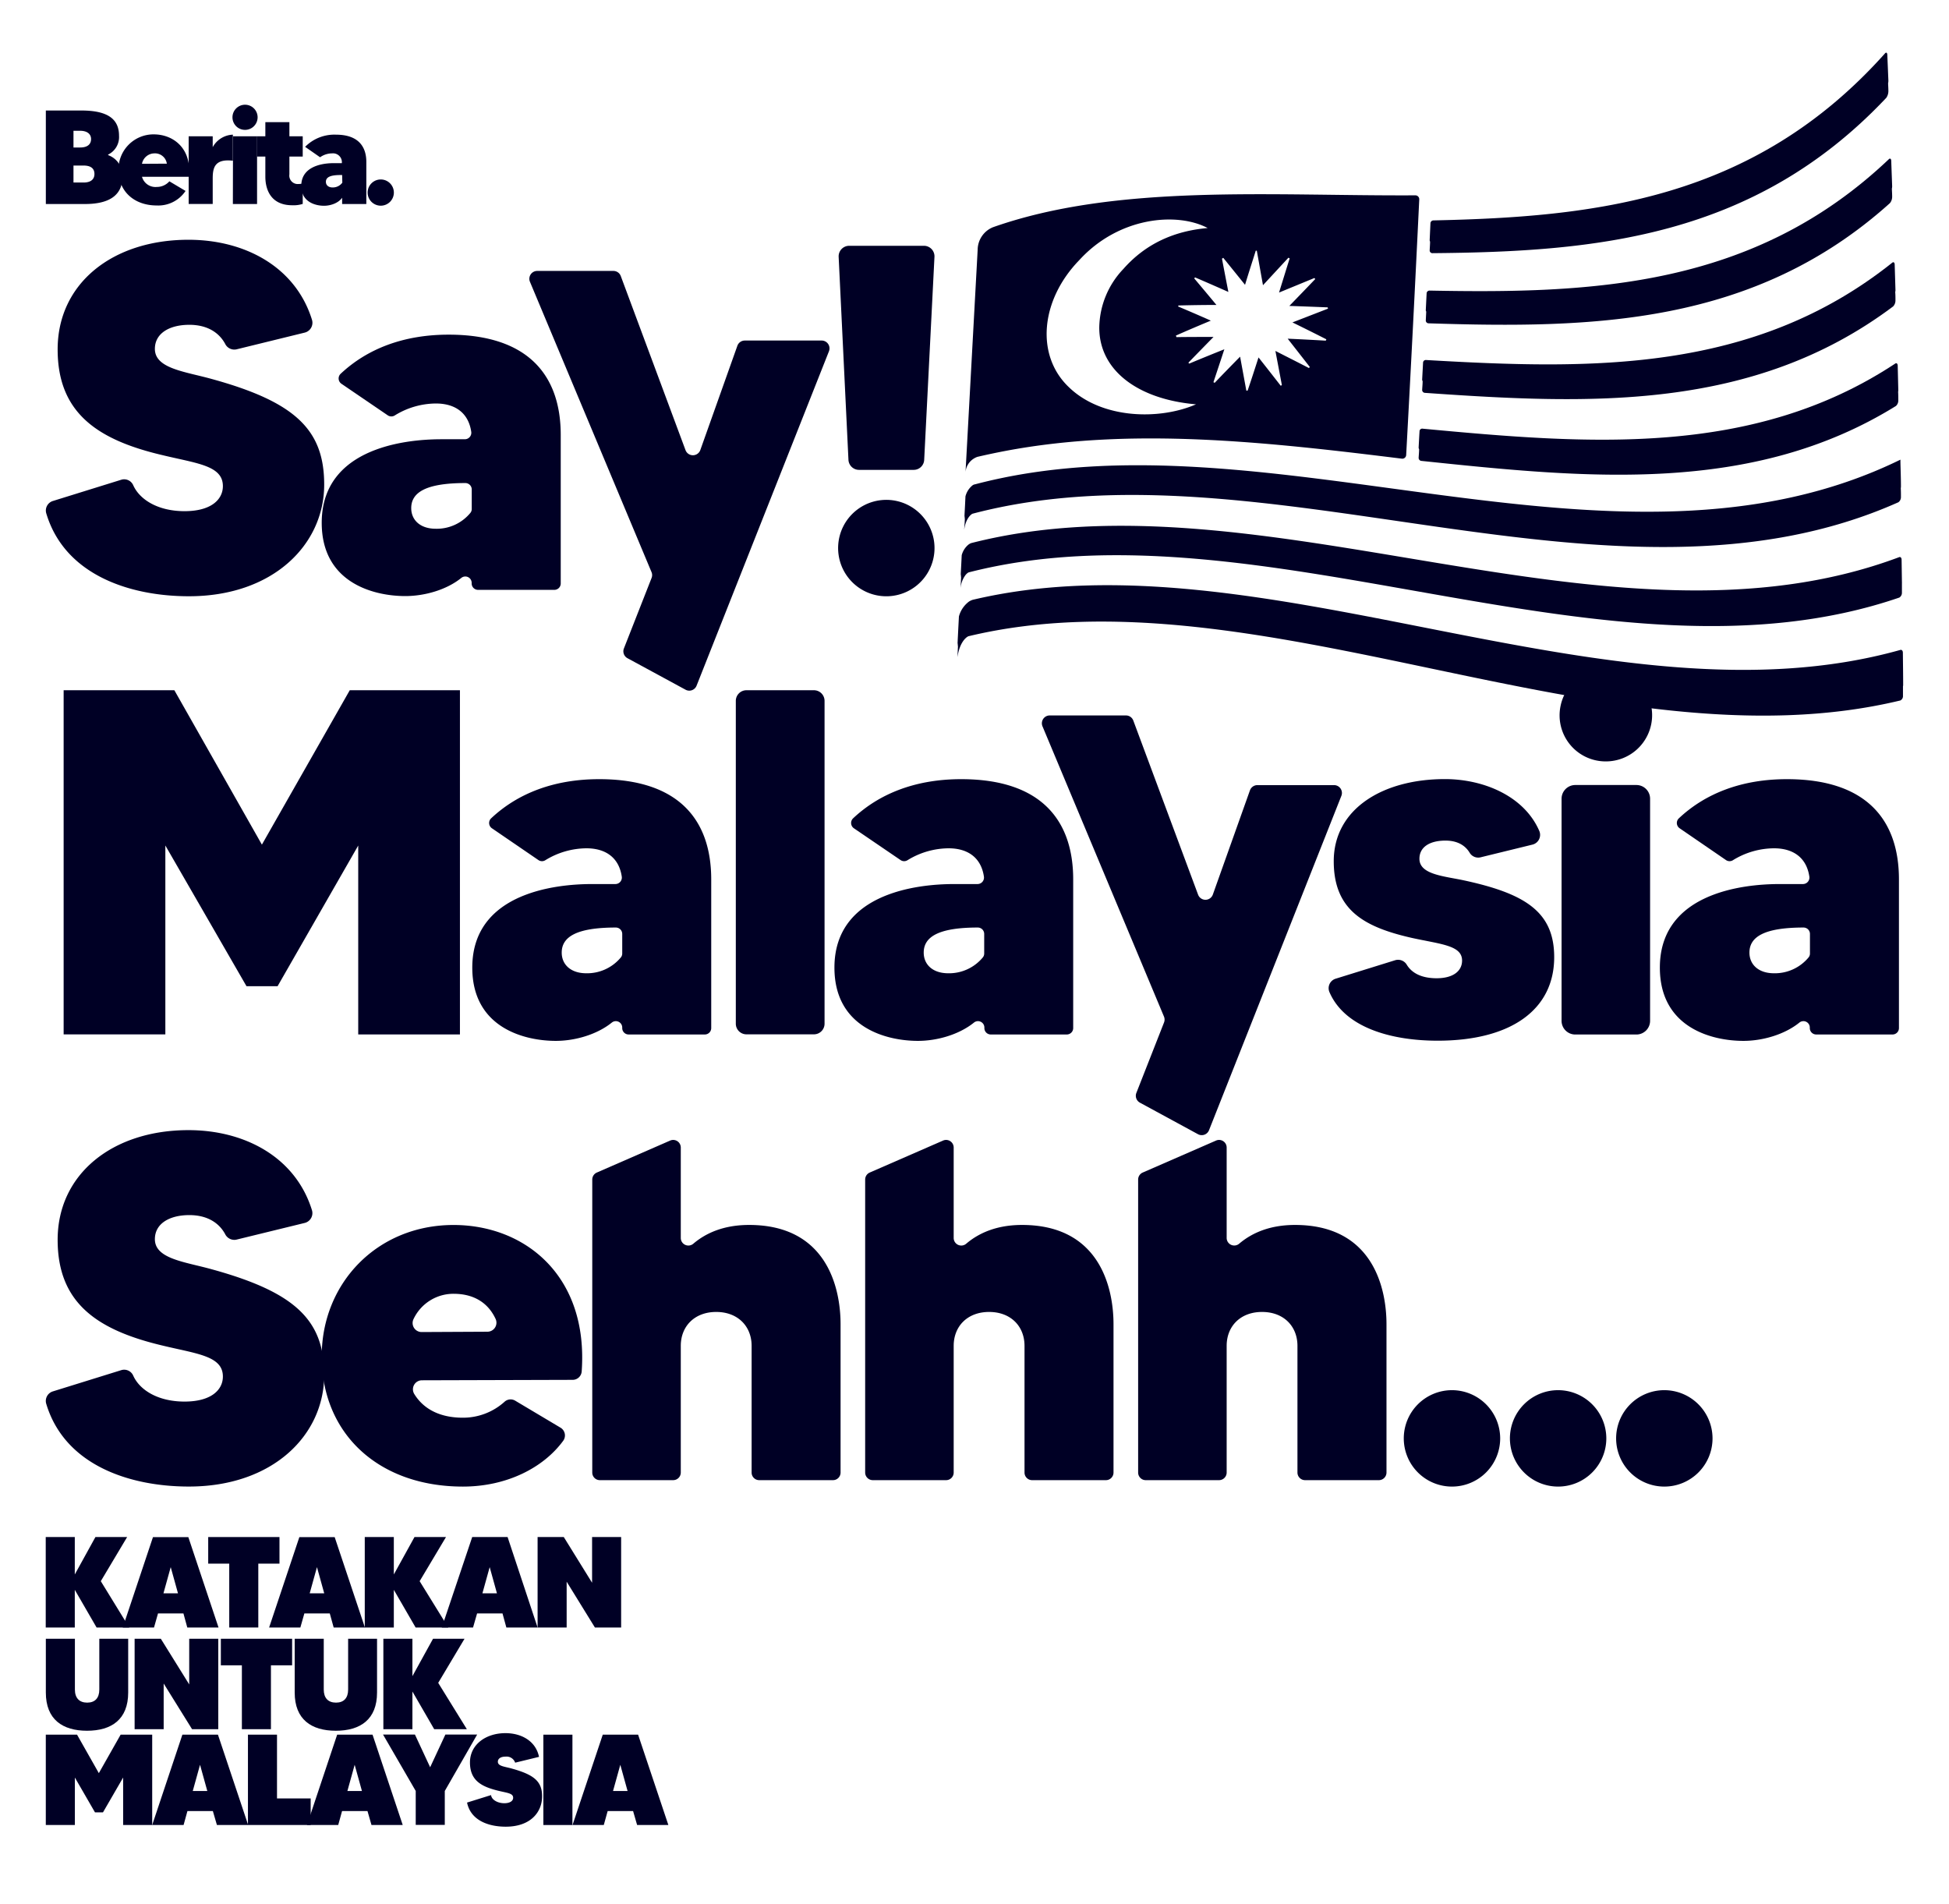 <svg xmlns="http://www.w3.org/2000/svg" viewBox="0 0 536.56 524.18"><defs><style>.a{fill:#000025;}</style></defs><path class="a" d="M33.73,48.55c0,5-3.35,7.61-10.34,7.61H12.62V30.42H22.4c7.1,0,10.37,2.24,10.37,6.95a5.37,5.37,0,0,1-3,5.18v.15A6,6,0,0,1,33.73,48.55ZM20.23,36v4.6h1.84c1.95,0,3-.84,3-2.32S23.87,36,22.07,36ZM26,47.89c0-1.59-1.1-2.32-3-2.32H20.23v4.67h2.83C24.9,50.24,26,49.43,26,47.89Z"></path><path class="a" d="M52,48.66l-12.91,0a3.85,3.85,0,0,0,4.08,2.8,4.58,4.58,0,0,0,3.46-1.55l4.45,2.65a9,9,0,0,1-7.91,4c-6.29,0-10.55-3.94-10.55-9.75a9.64,9.64,0,0,1,9.85-9.82C48,37.07,52.85,41.12,52,48.66Zm-6.07-3.61a3.29,3.29,0,0,0-3.46-2.83,3.51,3.51,0,0,0-3.38,2.87Z"></path><path class="a" d="M64.11,37.07v7.17c-5-.58-5.55,1.92-5.55,4.9v7H51.94V37.51h6.62v3A6.59,6.59,0,0,1,64.11,37.07Z"></path><path class="a" d="M64,32.29a3.46,3.46,0,1,1,3.46,3.46A3.45,3.45,0,0,1,64,32.29Zm.15,5.22h6.62V56.16H64.11Z"></path><path class="a" d="M79.67,43.1V48a2.32,2.32,0,0,0,2.53,2.65,7.43,7.43,0,0,0,1.14-.11v5.59a8.31,8.31,0,0,1-2.9.37c-5.81,0-7.39-4.23-7.39-7.87V43.1H70.73V37.51h2.32V33.62h6.62v3.89h3.67V43.1Z"></path><path class="a" d="M100.85,44.58V56.16H94.19V54.43c-1,1.44-3.12,2.21-5,2.21-2.32,0-6.25-1-6.25-5.48,0-6.25,7.79-6.25,9-6.25h2.17a2.44,2.44,0,0,0-2.68-2.69,5.73,5.73,0,0,0-3.31,1.07L84,40.42a11.3,11.3,0,0,1,8.5-3.35C98.42,37.07,100.85,40.13,100.85,44.58Zm-6.66,3.6h-.47c-3,0-4,.7-4,1.87,0,.89.66,1.55,1.84,1.55a3.24,3.24,0,0,0,2.68-1.32Z"></path><path class="a" d="M108.43,53a3.61,3.61,0,1,1-3.61-3.6A3.61,3.61,0,0,1,108.43,53Z"></path><path class="a" d="M389.61,53.77c-39.33.23-82-3.29-116.25,8.78v0l0,0a6.76,6.76,0,0,0-4.21,6.21L266,126.51l-.19,3.44a4.84,4.84,0,0,1,2.16-3.64,5,5,0,0,1,1.1-.55l.22-.05q3.78-.88,7.59-1.6c34.82-6.56,71.77-2.47,109,2.14a1.06,1.06,0,0,0,1.24-1Q389,90.76,390.72,54.9A1.07,1.07,0,0,0,389.61,53.77Zm-95.48,52.68c-9-8.68-7.74-23.78,3-34.85C308,59.69,324,58.3,332.47,62.77c-9.25.81-17.09,4.33-23.2,11.26a23.82,23.82,0,0,0-6.64,16.08c-.06,11.86,10.67,19.82,26.63,21.19C319.24,115.66,303.26,115.43,294.13,106.45Zm71-13.06c0,.13-.09.26-.14.38-3.36-.19-6.71-.37-10.49-.54,2.19,2.79,4.14,5.29,6.1,7.8l-.26.28c-2.94-1.53-5.87-3-9.22-4.71.64,3.39,1.21,6.39,1.78,9.4l-.31.19c-1.95-2.5-3.9-5-6.12-7.8-1.06,3.29-2,6.21-3,9.13h-.36c-.54-3-1.09-5.93-1.71-9.34-2.53,2.57-4.78,4.88-7,7.2l-.34-.17c.95-2.86,1.91-5.73,3-9.06-3.47,1.38-6.57,2.65-9.67,3.94l-.23-.25c2.23-2.3,4.46-4.58,6.92-7.09-3.59,0-6.89,0-10.19.05-.06-.14-.12-.28-.17-.42,3-1.34,6.12-2.66,9.62-4.12-3.26-1.45-6.15-2.69-9-3.89a2.29,2.29,0,0,0,.07-.28c3.32-.09,6.66-.14,10.47-.15-2.21-2.67-4.17-5-6.11-7.31l.23-.27c2.95,1.26,5.9,2.55,9.17,4-.63-3.25-1.2-6.2-1.76-9.15l.35-.24c1.91,2.36,3.83,4.73,6,7.43,1-3.32,2-6.35,2.95-9.39H346c.54,3,1.07,6,1.7,9.5l7-7.57.35.18c-.95,3-1.89,6.08-2.93,9.41l9.73-4,.24.28c-2.25,2.36-4.51,4.69-7.13,7.4,3.86.13,7.21.26,10.55.4l.09.35-9.79,3.79C359.17,90.39,362.15,91.88,365.12,93.39Z"></path><path class="a" d="M265.55,137.75c0-.07,0-.14,0-.21"></path><path class="a" d="M265.55,137.75h0"></path><path class="a" d="M265.45,145.55l0,.33s0-.07,0-.11Z"></path><path class="a" d="M264.88,153.71l0,.33a.52.52,0,0,0,0-.11Z"></path><path class="a" d="M264.46,161.62l0,.32s0-.08,0-.12Z"></path><path class="a" d="M264.23,169.68l0,.33a.43.43,0,0,1,0-.11A1.61,1.61,0,0,1,264.23,169.68Z"></path><path class="a" d="M265.45,145.55v.22c.42-3,1.84-4.18,2.29-4.36,80.45-21.17,176.31,31.9,254.9-3.16a1.76,1.76,0,0,0,.69-1.46c0-.82,0-1.62-.05-2.42a2.1,2.1,0,0,0,.05-.43c0-2.3-.09-4.51-.14-6.71,0-.23,0-.46,0-.7-78.1,38.2-174.08-14.44-254.73,6.78-.17.05-.12,0-.35.09a1.53,1.53,0,0,0-.32.16l-.1.08a5.68,5.68,0,0,0-1.9,3l-.12,2.49-.12,2.27-.06,1.32v.21c.05-.33.11-.63.18-.92l-.12,2.23Z"></path><path class="a" d="M264.52,160.33l-.06,1.29v.2a6.87,6.87,0,0,1,1.45-3.66l.07-.08.23-.22.08-.06a1.32,1.32,0,0,1,.42-.25C347,137,442.89,191.92,522.89,164.49a1.54,1.54,0,0,0,.71-1.36c0-.85,0-1.7,0-2.55a1.54,1.54,0,0,0,0-.3l-.09-6.19c0-.58-.33-.89-.73-.7-79.44,29.73-175.17-24.37-255.39-3.9-.07,0-.16.08-.24.1a3,3,0,0,0-.43.25l-.1.07a5.64,5.64,0,0,0-1.86,2.92l-.12,2.4-.12,2.25-.06,1.29V159c.05-.35.11-.66.18-.95v0Z"></path><path class="a" d="M392.28,108.14c45.19,3.16,90.32,5.16,128.91-23.8a2.37,2.37,0,0,0,.63-1.69c0-.75,0-1.5-.07-2.26a1.92,1.92,0,0,0,.07-.58l-.21-6.93c0-.63-.33-.87-.7-.55C482.66,102.82,437.7,101.71,392.6,99.1a.75.75,0,0,0-.83.7c-.08,1.56-.17,3.12-.25,4.67a.73.73,0,0,0,.13.43c0,.81-.09,1.61-.13,2.42A.8.8,0,0,0,392.28,108.14Z"></path><path class="a" d="M394.3,69.69c44.56-.38,88.55-4.1,125-42.77a3.24,3.24,0,0,0,.57-1.93c0-.69-.05-1.38-.08-2.07a3,3,0,0,0,.08-.77q-.14-3.51-.29-7c0-.66-.33-.85-.67-.42-36,40.29-79.83,45-124.29,45.94a.83.83,0,0,0-.82.79l-.21,4.62a.7.7,0,0,0,.11.41c0,.82-.08,1.63-.11,2.44A.75.75,0,0,0,394.3,69.69Z"></path><path class="a" d="M393.3,89c44.9,1.44,89.5.64,127-33.09a2.78,2.78,0,0,0,.61-1.81c0-.72-.05-1.44-.08-2.17a2.66,2.66,0,0,0,.08-.67c-.08-2.31-.17-4.61-.25-6.93,0-.64-.33-.86-.69-.48-37.18,35.29-81.59,37-126.39,36.14a.79.79,0,0,0-.83.75c-.08,1.54-.15,3.07-.23,4.61a.71.71,0,0,0,.12.42l-.12,2.43A.78.78,0,0,0,393.3,89Z"></path><path class="a" d="M391.31,126.87c45.45,4.77,91.08,9.4,130.63-15.11a2,2,0,0,0,.66-1.57c0-.78,0-1.56-.05-2.33a1.84,1.84,0,0,0,.05-.52q-.08-3.32-.16-6.64c0-.61-.33-.88-.71-.6C482.48,126,437,122.25,391.64,118a.73.73,0,0,0-.84.66c-.09,1.52-.17,3-.25,4.53a.76.76,0,0,0,.13.44c0,.8-.09,1.61-.13,2.41A.83.83,0,0,0,391.31,126.87Z"></path><path class="a" d="M523.94,188.67c0-3-.05-6-.08-9,0-.57-.33-.9-.74-.75-80.31,22.48-175.58-32.73-255.34-13.81a4.62,4.62,0,0,0-1,.47,7.52,7.52,0,0,0-2.79,4.12l-.17,3.25-.15,3-.08,1.75V178h0c.05-.36.11-.69.18-1l-.09,1.84-.08,1.74v.27h0c.56-3.93,2.29-5.4,3-5.71,79.82-19.16,175.46,37.19,256.56,17.68a1.32,1.32,0,0,0,.73-1.25c0-.89,0-1.79,0-2.68C523.92,188.78,523.94,188.73,523.94,188.67Z"></path><path class="a" d="M89.25,133.4c0,16.52-14.08,30.73-37.23,30.73-16.38,0-34.24-5.9-39.29-22.84a2.75,2.75,0,0,1,1.85-3.39l18.77-5.83a2.72,2.72,0,0,1,3.31,1.46c1.73,3.93,6.74,7.18,14.14,7.18s10.56-3.25,10.56-6.9c0-5.69-7.18-6.23-16.66-8.53C26.43,121,15.87,113.37,15.87,96.18,15.87,78,31,66,51.88,66c15.65,0,29.5,7.53,34,22a2.79,2.79,0,0,1-2,3.56L65.17,96.15A2.81,2.81,0,0,1,62,94.68c-1.56-2.92-4.68-5.27-9.88-5.27-5.41,0-9.48,2.3-9.48,6.63,0,5.42,8.26,6.23,15.57,8.26C81.4,110.66,89.25,118.38,89.25,133.4Z"></path><path class="a" d="M154.37,119.73v40.88a1.76,1.76,0,0,1-1.76,1.76h-21a1.76,1.76,0,0,1-1.76-1.76v-.15a1.75,1.75,0,0,0-2.85-1.38c-4.07,3.3-10.12,5-15.43,5-8.53,0-23-3.52-23-20.17,0-23,28.7-23,33.31-23H128a1.78,1.78,0,0,0,1.74-2c-.72-5.07-4.22-7.84-9.75-7.84a21.73,21.73,0,0,0-11.25,3.25,1.77,1.77,0,0,1-2,0L94,105.64a1.77,1.77,0,0,1-.21-2.76c7.33-6.88,17.34-10.76,29.71-10.76C145.44,92.12,154.37,103.35,154.37,119.73Zm-24.5,15a1.76,1.76,0,0,0-1.76-1.76h0c-10.84,0-14.9,2.57-14.9,6.9,0,3.25,2.44,5.68,6.77,5.68a12,12,0,0,0,9.54-4.4,1.66,1.66,0,0,0,.35-1.05Z"></path><path class="a" d="M228.21,96.7l-36.45,92.07a2.16,2.16,0,0,1-3,1.1l-16-8.68a2.16,2.16,0,0,1-1-2.69l7.61-19.38a2.12,2.12,0,0,0,0-1.62L145.9,77.58a2.16,2.16,0,0,1,2-3h21a2.16,2.16,0,0,1,2,1.41l17.82,47.91a2.17,2.17,0,0,0,4.07,0L203,95.18a2.17,2.17,0,0,1,2-1.44H226.2A2.16,2.16,0,0,1,228.21,96.7Z"></path><path class="a" d="M233.58,126.58l-2.7-55.92a2.9,2.9,0,0,1,2.9-3h20.58a2.9,2.9,0,0,1,2.9,3l-2.83,55.92a2.89,2.89,0,0,1-2.89,2.76H236.48A2.91,2.91,0,0,1,233.58,126.58Zm23.58,22.55a13.27,13.27,0,1,1-11.42-11.42A13.29,13.29,0,0,1,257.16,149.13Z"></path><path class="a" d="M126.62,190v94.75h-28v-52l-22.2,38.72H67.86L45.52,232.74v52h-28V190H48l24.1,42.5L96.29,190Z"></path><path class="a" d="M195.8,242.08V283a1.76,1.76,0,0,1-1.76,1.76h-21A1.76,1.76,0,0,1,171.3,283v-.15a1.76,1.76,0,0,0-2.85-1.38c-4.07,3.3-10.12,5.05-15.43,5.05-8.53,0-23-3.52-23-20.17,0-23,28.71-23,33.31-23h6.11a1.78,1.78,0,0,0,1.74-2c-.72-5.07-4.22-7.84-9.75-7.84a21.83,21.83,0,0,0-11.25,3.25,1.74,1.74,0,0,1-1.94,0L135.43,228a1.76,1.76,0,0,1-.21-2.75c7.33-6.89,17.35-10.77,29.71-10.77C186.87,214.47,195.8,225.7,195.8,242.08Zm-24.5,15a1.76,1.76,0,0,0-1.76-1.76h0c-10.83,0-14.9,2.57-14.9,6.9,0,3.25,2.44,5.69,6.77,5.69a12.06,12.06,0,0,0,9.55-4.41,1.71,1.71,0,0,0,.34-1Z"></path><path class="a" d="M227,192.9v88.89a2.93,2.93,0,0,1-2.93,2.93H205.5a2.93,2.93,0,0,1-2.93-2.93V192.9A2.93,2.93,0,0,1,205.5,190H224A2.93,2.93,0,0,1,227,192.9Z"></path><path class="a" d="M295.45,242.08V283a1.76,1.76,0,0,1-1.76,1.76h-21A1.76,1.76,0,0,1,271,283v-.15a1.76,1.76,0,0,0-2.85-1.38c-4.07,3.3-10.12,5.05-15.43,5.05-8.53,0-23-3.52-23-20.17,0-23,28.71-23,33.31-23h6.11a1.78,1.78,0,0,0,1.74-2c-.72-5.07-4.22-7.84-9.75-7.84a21.83,21.83,0,0,0-11.25,3.25,1.74,1.74,0,0,1-1.94,0L235.08,228a1.77,1.77,0,0,1-.21-2.75c7.33-6.89,17.35-10.77,29.71-10.77C286.52,214.47,295.45,225.7,295.45,242.08Zm-24.5,15a1.76,1.76,0,0,0-1.76-1.76h0c-10.83,0-14.89,2.57-14.89,6.9,0,3.25,2.43,5.69,6.76,5.69a12.06,12.06,0,0,0,9.55-4.41,1.71,1.71,0,0,0,.34-1Z"></path><path class="a" d="M369.29,219.05l-36.45,92.07a2.16,2.16,0,0,1-3,1.11l-16-8.69a2.16,2.16,0,0,1-1-2.69l7.61-19.37a2.19,2.19,0,0,0,0-1.63L287,199.94a2.16,2.16,0,0,1,2-3h21a2.15,2.15,0,0,1,2,1.41l17.83,47.91a2.16,2.16,0,0,0,4.06,0l10.22-28.7a2.18,2.18,0,0,1,2-1.44h21.15A2.16,2.16,0,0,1,369.29,219.05Z"></path><path class="a" d="M427.87,263.47c0,14.48-11.91,23-32.09,23-12.66,0-25.56-3.53-29.8-13.41a2.73,2.73,0,0,1,1.75-3.66l16.39-5.09a2.78,2.78,0,0,1,3.17,1.26c1.22,2,3.65,3.71,8.22,3.71s7-2,7-4.87c0-4.2-5.82-4.47-13.81-6.23-13.26-3-21.52-7.72-21.52-21.12,0-14.34,13.4-22.6,30.6-22.6,10.71,0,21.86,4.7,26,14.3a2.76,2.76,0,0,1-1.91,3.74L407.57,236a2.75,2.75,0,0,1-3-1.31c-1.25-2.05-3.44-3.3-6.63-3.3-4.33,0-7.17,1.76-7.17,5,0,4.19,6.22,4.73,11.64,5.82C419.75,245.87,427.87,250.88,427.87,263.47Z"></path><path class="a" d="M429.61,194.39a12.73,12.73,0,1,1,12.32,15.2A12.67,12.67,0,0,1,429.61,194.39Zm4.07,21.7H450.5a3.77,3.77,0,0,1,3.77,3.78V281a3.77,3.77,0,0,1-3.77,3.77H433.68A3.77,3.77,0,0,1,429.9,281V219.87A3.78,3.78,0,0,1,433.68,216.09Z"></path><path class="a" d="M522.78,242.08V283a1.76,1.76,0,0,1-1.76,1.76H500a1.76,1.76,0,0,1-1.76-1.76v-.15a1.76,1.76,0,0,0-2.85-1.38c-4.07,3.3-10.12,5.05-15.43,5.05-8.53,0-23-3.52-23-20.17,0-23,28.71-23,33.31-23h6.11a1.78,1.78,0,0,0,1.74-2c-.72-5.07-4.22-7.84-9.75-7.84a21.73,21.73,0,0,0-11.25,3.25,1.74,1.74,0,0,1-1.94,0L462.41,228a1.76,1.76,0,0,1-.21-2.75c7.33-6.89,17.35-10.77,29.71-10.77C513.85,214.47,522.78,225.7,522.78,242.08Zm-24.5,15a1.76,1.76,0,0,0-1.76-1.76h0c-10.83,0-14.9,2.57-14.9,6.9,0,3.25,2.44,5.69,6.77,5.69a12.06,12.06,0,0,0,9.55-4.41,1.71,1.71,0,0,0,.34-1Z"></path><path class="a" d="M89.25,378.47C89.25,395,75.17,409.2,52,409.2c-16.38,0-34.24-5.9-39.29-22.84A2.75,2.75,0,0,1,14.58,383l18.77-5.83a2.72,2.72,0,0,1,3.31,1.46c1.73,3.93,6.74,7.18,14.14,7.18s10.56-3.25,10.56-6.9c0-5.69-7.18-6.23-16.66-8.53-18.27-4.33-28.83-11.91-28.83-29.1,0-18.14,15.16-30.19,36-30.19,15.65,0,29.5,7.53,34,22a2.78,2.78,0,0,1-2,3.55l-18.77,4.59A2.81,2.81,0,0,1,62,339.75c-1.56-2.92-4.68-5.27-9.88-5.27-5.41,0-9.48,2.3-9.48,6.63,0,5.42,8.26,6.23,15.57,8.26C81.4,355.73,89.25,363.45,89.25,378.47Z"></path><path class="a" d="M157.66,379.83l-41.5.12a2.48,2.48,0,0,0-2.09,3.81c2.57,4.15,7.09,6.49,13.36,6.49a17.07,17.07,0,0,0,11.46-4.38,2.47,2.47,0,0,1,2.94-.31L154.32,393a2.49,2.49,0,0,1,.71,3.63c-5.39,7.34-15.44,12.58-27.6,12.58-23.15,0-38.86-14.49-38.86-35.87,0-20.17,15.3-36.14,36.29-36.14,19.73,0,37.17,14.06,35.28,40.33A2.5,2.5,0,0,1,157.66,379.83ZM134.2,366.58a2.48,2.48,0,0,0,2.24-3.52c-2-4.31-5.83-6.92-11.58-6.92a12.14,12.14,0,0,0-11,6.93,2.48,2.48,0,0,0,2.23,3.6Z"></path><path class="a" d="M231.41,364.53v40.82a2.09,2.09,0,0,1-2.08,2.09H209a2.09,2.09,0,0,1-2.08-2.09V370.48c0-5.41-3.8-9.34-9.75-9.34s-9.75,3.93-9.75,9.34v34.87a2.1,2.1,0,0,1-2.09,2.09h-20.2a2.09,2.09,0,0,1-2.08-2.09V324.69a2.1,2.1,0,0,1,1.25-1.92l20.2-8.81a2.09,2.09,0,0,1,2.92,1.91v24.91a2.09,2.09,0,0,0,3.48,1.55c3.54-3,8.48-5.14,15.34-5.14C227.62,337.19,231.41,354.51,231.41,364.53Z"></path><path class="a" d="M306.55,364.53v40.82a2.09,2.09,0,0,1-2.08,2.09H284.13a2.09,2.09,0,0,1-2.08-2.09V370.48c0-5.41-3.79-9.34-9.75-9.34s-9.75,3.93-9.75,9.34v34.87a2.09,2.09,0,0,1-2.08,2.09h-20.2a2.1,2.1,0,0,1-2.09-2.09V324.69a2.1,2.1,0,0,1,1.25-1.92l20.2-8.81a2.09,2.09,0,0,1,2.92,1.91v24.91a2.09,2.09,0,0,0,3.48,1.55c3.54-3,8.49-5.14,15.34-5.14C302.76,337.19,306.55,354.51,306.55,364.53Z"></path><path class="a" d="M381.7,364.53v40.82a2.1,2.1,0,0,1-2.09,2.09H359.28a2.1,2.1,0,0,1-2.09-2.09V370.48c0-5.41-3.79-9.34-9.75-9.34s-9.74,3.93-9.74,9.34v34.87a2.1,2.1,0,0,1-2.09,2.09h-20.2a2.09,2.09,0,0,1-2.08-2.09V324.69a2.1,2.1,0,0,1,1.25-1.92l20.2-8.81a2.09,2.09,0,0,1,2.92,1.91v24.91a2.09,2.09,0,0,0,3.47,1.55c3.55-3,8.49-5.14,15.35-5.14C377.91,337.19,381.7,354.51,381.7,364.53Z"></path><path class="a" d="M413,395.93a13.27,13.27,0,1,1-13.27-13.26A13.29,13.29,0,0,1,413,395.93Z"></path><path class="a" d="M442.22,395.93A13.27,13.27,0,1,1,429,382.67,13.29,13.29,0,0,1,442.22,395.93Z"></path><path class="a" d="M471.46,395.93a13.27,13.27,0,1,1-13.26-13.26A13.29,13.29,0,0,1,471.46,395.93Z"></path><path class="a" d="M26.59,448l-6-10.37V448h-8V423.1h8v10.3l5.68-10.3H35l-7.25,12.15L35.58,448Z"></path><path class="a" d="M50.5,444.13h-7L42.4,448H33.8l8.31-24.87h9.74L60.16,448h-8.6ZM49,438.59l-2-7.21-2,7.21Z"></path><path class="a" d="M76.94,430.42H71.11V448h-8V430.42H57.32V423.1H76.94Z"></path><path class="a" d="M90.79,444.13h-7L82.69,448h-8.6l8.32-24.87h9.73L100.46,448h-8.6Zm-1.53-5.54-2-7.21-2,7.21Z"></path><path class="a" d="M114.42,448l-6-10.37V448h-8V423.1h8v10.3l5.69-10.3h8.67l-7.25,12.15L123.41,448Z"></path><path class="a" d="M138.34,444.13h-7L130.23,448h-8.6L130,423.1h9.74L148,448h-8.6Zm-1.53-5.54-2-7.21-2,7.21Z"></path><path class="a" d="M171,423.1V448h-7.22L156,435.39V448h-8V423.1h7.21L163,435.68V423.1Z"></path><path class="a" d="M35.29,451.09v14.82c0,7.39-4.58,10.51-11.33,10.51s-11.34-3.12-11.34-10.51V451.09h8v14c0,2.31,1.21,3.59,3.38,3.59s3.34-1.28,3.34-3.59v-14Z"></path><path class="a" d="M60.09,451.09V476H52.88l-7.82-12.58V476h-8V451.09h7.21l7.82,12.58V451.09Z"></path><path class="a" d="M80.42,458.41H74.59V476h-8V458.41H60.8v-7.32H80.42Z"></path><path class="a" d="M103.8,451.09v14.82c0,7.39-4.59,10.51-11.34,10.51s-11.33-3.12-11.33-10.51V451.09h8v14c0,2.31,1.2,3.59,3.37,3.59s3.34-1.28,3.34-3.59v-14Z"></path><path class="a" d="M119.54,476l-6-10.37V476h-8V451.09h8v10.3l5.68-10.3h8.67l-7.25,12.15L128.53,476Z"></path><path class="a" d="M41.9,477.5v24.87h-8V489.3l-5.55,9.59h-2.2l-5.54-9.59v13.07h-8V477.5h8.6l6,10.59,6-10.59Z"></path><path class="a" d="M58.6,498.53h-7l-1.06,3.84H41.9l8.31-24.87H60l8.32,24.87h-8.6ZM57.07,493l-2-7.21-2,7.21Z"></path><path class="a" d="M85.53,495.05v7.32H68.26V477.5h8v17.55Z"></path><path class="a" d="M101.17,498.53h-7l-1.06,3.84h-8.6l8.31-24.87h9.74l8.31,24.87h-8.6ZM99.64,493l-2-7.21-2,7.21Z"></path><path class="a" d="M122.45,493v9.34h-8V493l-9-15.53h8.78l4.19,9,4.19-9h8.75Z"></path><path class="a" d="M149.24,494.45c0,4.47-3.27,8.38-10,8.38-4.69,0-9.63-1.67-10.66-6.64l6.61-2.06c.14,1.28,1.78,2.24,3.66,2.24,1.39,0,2.42-.54,2.42-1.5,0-1.24-1.53-1.31-4-1.91-4.55-1.11-7.89-2.7-7.89-7.82,0-4.87,4.3-8.06,9.78-8.06,4.37,0,8.35,2.16,9.23,6.53l-6.57,1.6a2.49,2.49,0,0,0-2.59-1.67c-1.42,0-2.17.57-2.17,1.42,0,1.21,1.85,1.32,3.77,1.85C146.86,488.48,149.24,490.26,149.24,494.45Z"></path><path class="a" d="M157.59,477.5v24.87h-8V477.5Z"></path><path class="a" d="M174.29,498.53h-7l-1.07,3.84h-8.6l8.32-24.87h9.73L184,502.37h-8.6ZM172.77,493l-2-7.21-2,7.21Z"></path></svg>